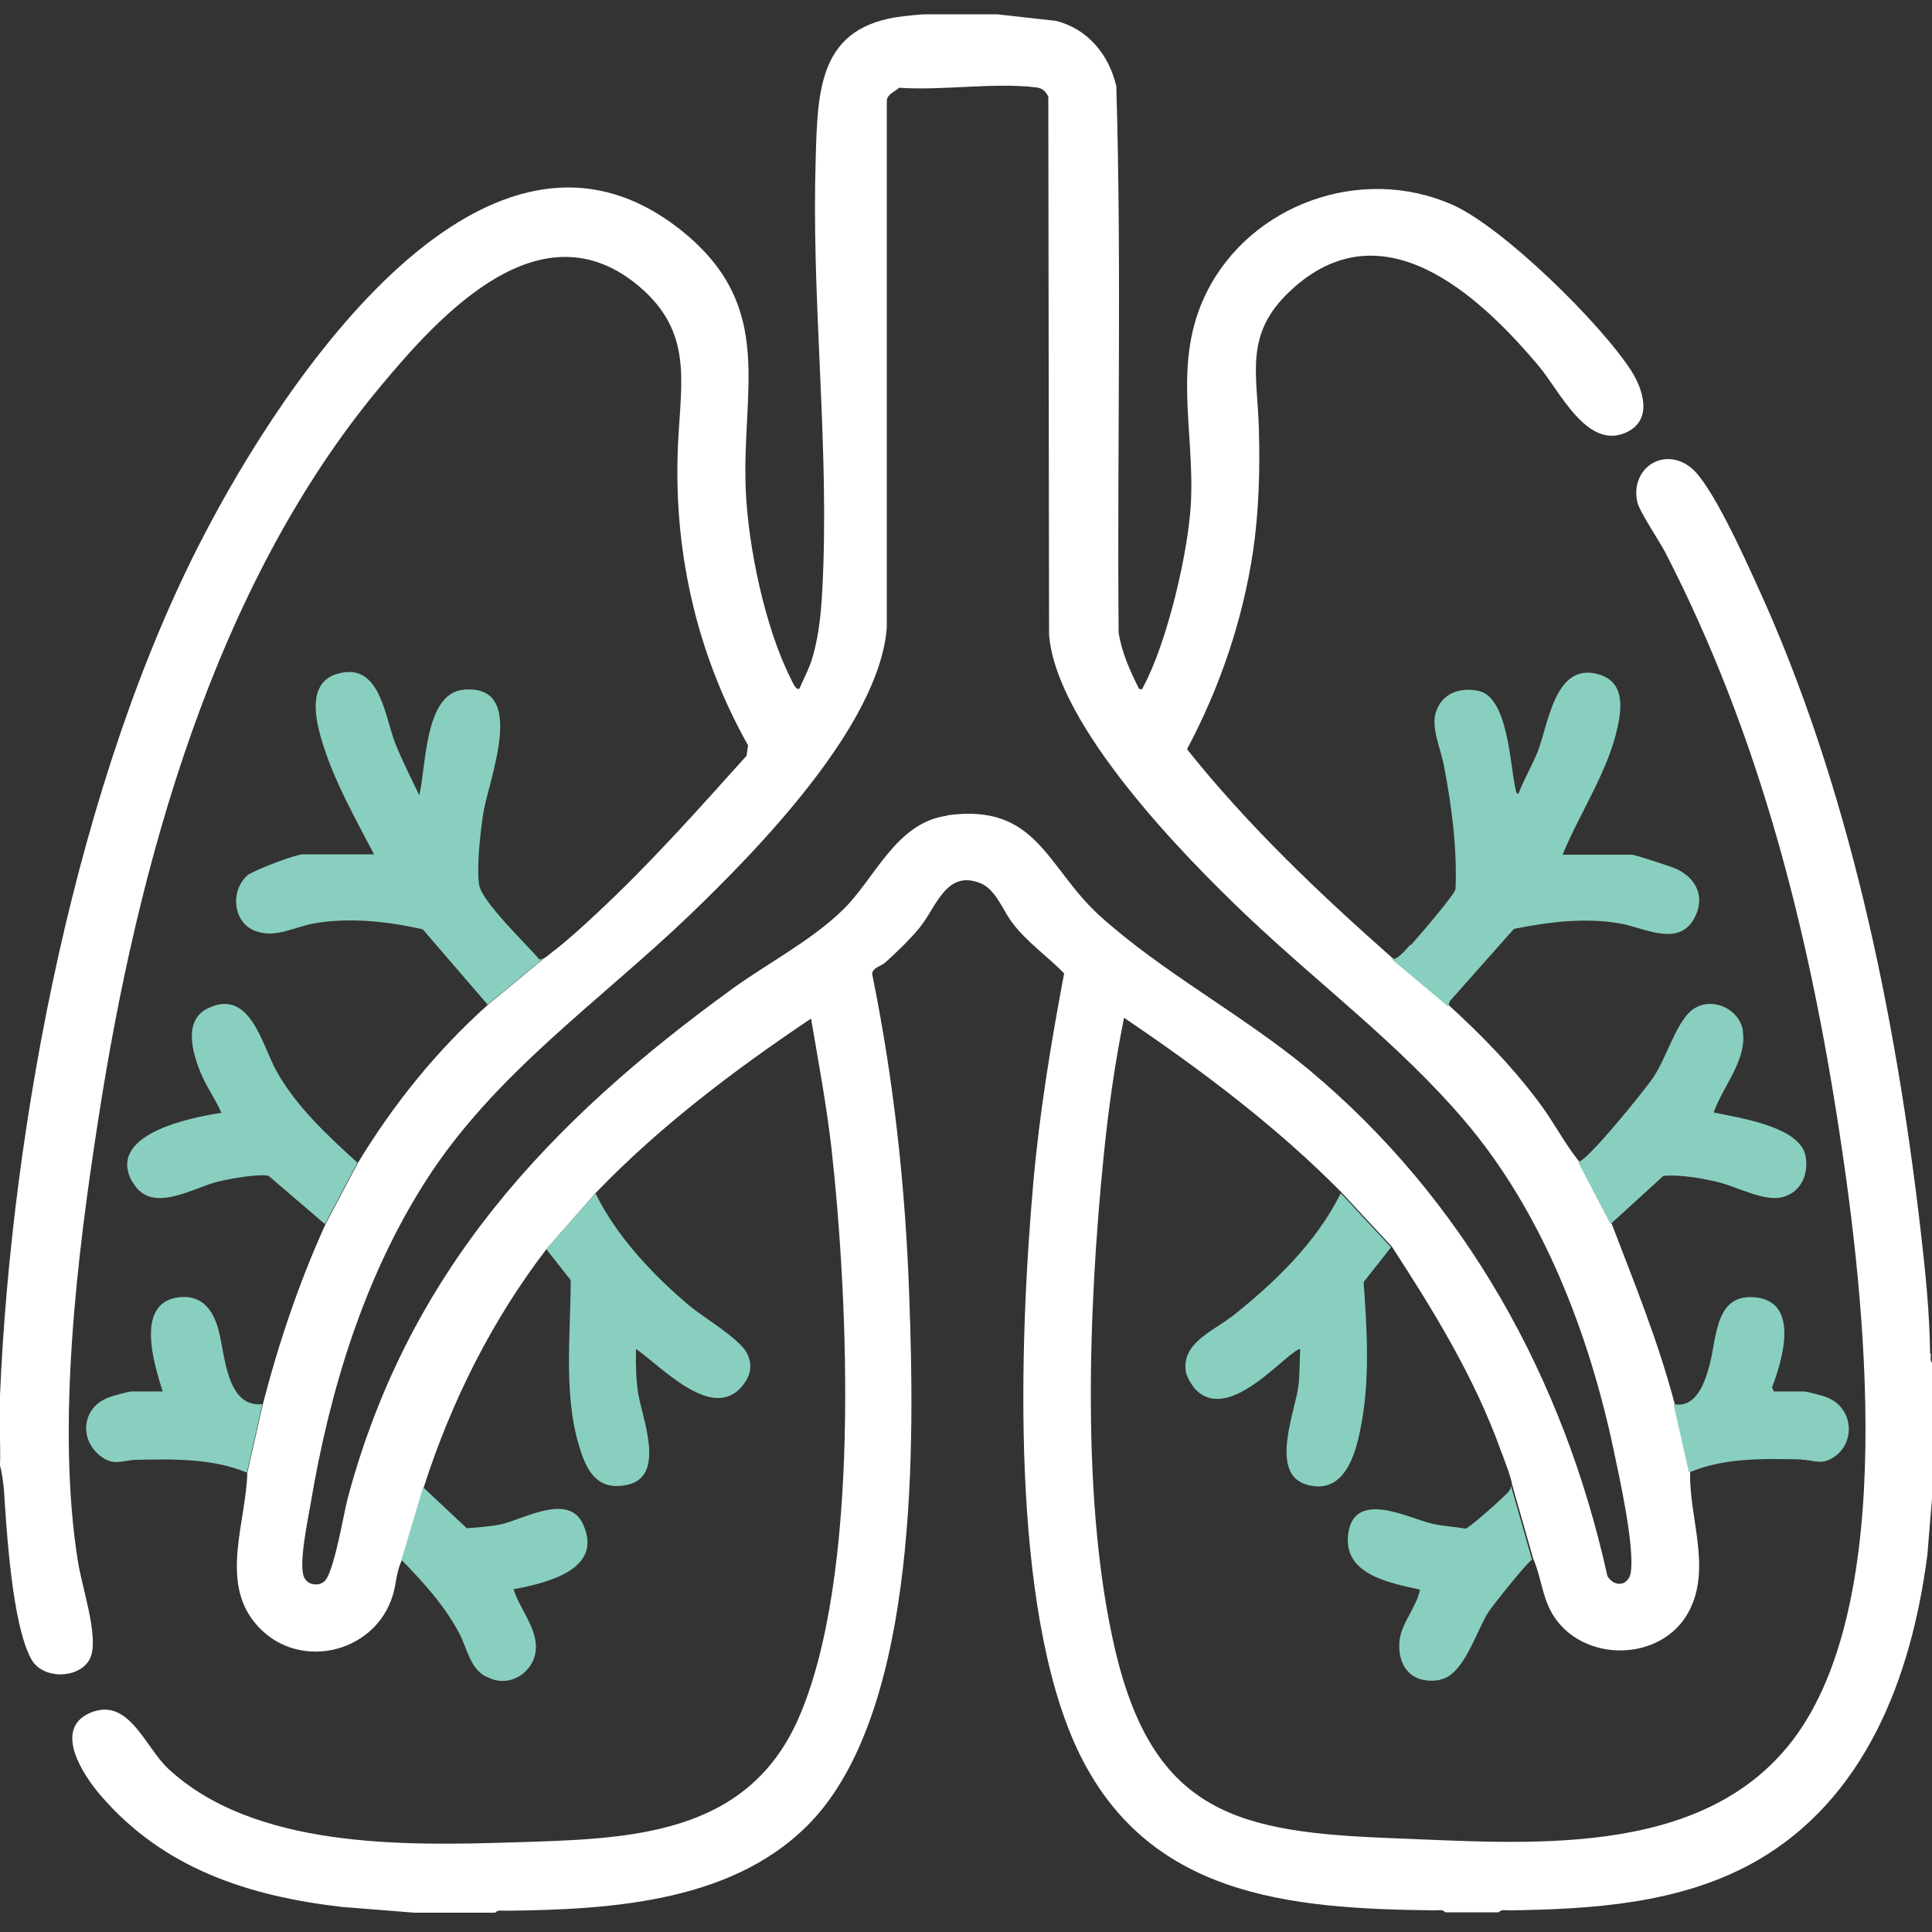 <?xml version="1.0" encoding="UTF-8"?>
<svg id="Layer_3" xmlns="http://www.w3.org/2000/svg" version="1.1" viewBox="0 0 500 500">
  <rect x="0" y="0" width="500" height="500" fill="#333333" stroke="none"/>
  <!-- Generator: Adobe Illustrator 29.0.0, SVG Export Plug-In . SVG Version: 2.1.0 Build 186)  -->
  <defs>
    <style>
      .st0 {
        fill: #89cfbf;
      }

      .st1 {
        fill: #fff;
      }
    </style>
  </defs>
  <path class="st1" d="M499.5,350.3c-.1-10.4-1.2-21.1-2.4-31.5-6.5-56.5-18.7-115.8-42.4-167.4-3.2-7-11.7-26-17-30.3-7-5.7-15.8,0-14,8.7.5,2.5,5.8,10.3,7.3,13.2,24.4,47.4,37.1,97.8,45.1,150.4,6.5,42.7,15.3,120.8-12.1,156.9-23.7,31.1-69.4,26.7-104.1,25.4-39.2-1.5-61.2-6.3-71.2-48.3-9-37.9-7-89-3.1-127.9,1.2-12.1,2.9-24.2,5.3-36.1,20,13.5,39.4,28.1,56.3,45.2l3.7,4,9.3,10c10.8,16.6,21.3,33.7,28.1,52.5.7,1.8,2.9,7.6,3,9l5.5,19.3c2.1,4.8,2.2,9.5,4.9,14.2,7.6,12.9,28.4,12.7,35.4-.6,5.9-11.2,0-24.3.3-36l-4-17.7c-4.2-16-10.4-31.2-16.3-46.6l-8.4-16.1c-3.6-4.4-6.2-9.5-9.6-14.2-6.9-9.5-15.4-18.3-24.1-26.2l-14.8-12.4c-18.9-16.7-37.3-34.2-53-53.9,8.5-16,14.4-33.3,17.1-51.3,1.5-10.4,1.8-20.9,1.5-31.5-.4-14.4-3.9-24.6,8.1-35.8,23.5-22.1,48.4.5,64.3,19.4,5.5,6.5,12.6,22.1,22.9,17.1,6.6-3.2,4.2-10.9,1.1-15.8-7.9-12.3-33.2-37.2-46.3-43-23.5-10.4-52.1-.3-63.6,22.6-9,18-3.1,35.7-4.1,54.7-.7,12.9-6.2,36.1-12.3,47.4-.3.5,0,.8-1.1.6-2.3-4.6-4.5-9.4-5.3-14.6-.4-47.1.8-94.4-.6-141.4-1.9-8.1-7.3-14.8-15.6-16.9l-15.3-1.7h-18.2c-1.6,0-4.2.3-6,.5-21.9,2.5-22.2,18.9-22.7,37-1.1,34.8,3.1,69.9,2,104.7-.3,8.1-.6,17.4-3.1,25.1-.8,2.5-2.1,4.8-3.1,7.2-.9.7-2-2.1-2.3-2.7-6.6-13-11-34.1-11.6-48.7-1.1-25.8,7.6-46.8-15.5-66.2-51.2-42.8-104.5,38.9-124.7,77.9C19.9,201.5,3,290.7,0,361.1c-.3,6,.2,12.1,0,18.2.5,1.7.8,4.2,1,6,.7,10.7,2.1,35,7.1,44.1,3.2,5.8,14,5,15.6-1.3,1.5-5.7-2.5-17.5-3.5-23.8-5.7-35.2-.2-79.8,5.3-115,10.1-65.3,29.9-137.6,72.8-189.1,15.7-18.9,41.8-47.6,67.2-26,13.7,11.7,10.8,24.2,10,40.2-1.4,27.5,4.6,54.5,18.1,78.5l-.4,2.7c-12.6,14-25.1,28.1-38.9,40.9-3.4,3.2-7.8,7.2-11.5,10-.5.4-1.3,1.1-2,1.5h0l-14.6,12.1c-13.2,11.8-24.4,25.7-33.6,40.9l-8.4,15.9c-6.8,15-12.1,30.7-16.2,46.6l-4,17.7c-.3,12.5-7,27.8,1.9,38.7,10.4,12.9,31.2,8.4,35.8-7.2.9-3,.9-6.3,2.4-9.1l5.6-18.8c7.1-22.1,17.6-43.1,31.7-61.5l12.7-14.5c16.6-17.3,36-31.9,55.8-45.2,1.9,11.2,4,22.4,5.3,33.7,4.4,39.9,7.5,110.6-8.5,147.3-13.5,30.9-44.5,31.3-73.9,32.2-28.3.9-67.1,1.6-89.3-19.1-6-5.6-10.2-18.7-20.2-14.4-9.7,4.2-1.7,16.2,2.7,21.3,16.2,18.9,38.2,26.1,62.4,28.9l18.8,1.5h21c.5-.8,1.8-.5,2.6-.5,27.7-.3,60.3-2.2,80.1-24.1,26.8-29.9,25.8-97.2,24.4-135.3-1-28.2-4-55.6-9.6-83.1.2-1.6,2.2-1.9,3.4-2.9,2.6-2.3,6.7-6.3,8.8-8.9,4.4-5.3,6.9-15.3,15.9-11.6,3.9,1.6,5.7,6.9,8.1,10.1,3.8,5.1,9.1,8.7,13.5,13.2-3.4,18-6.4,36.2-8,54.4-3.6,40.8-6,109.2,11.4,146.4,17.9,38.1,54.7,41.3,92.6,41.7.8,0,2.1-.3,2.6.5h13.9c.5-.8,1.8-.5,2.6-.5,21.6-.3,44-1.7,63.2-12.3,29.1-16.2,41-48.1,45.1-79.7l1.4-17v-32.5c-.8-.5-.5-1.8-.5-2.6h-.2ZM245.1,211.1c-13.3,1.8-18.6,16.3-27.1,24.5-8.2,7.9-19,13.5-28.2,20.1-47.9,34.7-84.1,73.3-99.8,132-1.1,4.1-3.6,19.6-6.1,21.6-1.6,1.3-4.3.9-5.2-1.1-1.5-3.4,1-14.9,1.7-19.1,4.9-29.2,13.8-58.5,29.8-83.5,17.6-27.6,44.8-46.3,68.1-68.6,17.7-17,49.3-49.3,51.2-74.6V26.2c0-1.8,2-2.4,3.2-3.5,11.1.8,24.5-1.4,35.3-.1,1.8.2,2.5.9,3.3,2.4l.2,139.3c1.9,23.5,34.8,57.2,51.6,73.1,18.6,17.6,39.2,33,55.9,52.6,20.2,23.7,32.2,55,38.6,85.2,1.6,7.6,5.3,24.3,4.5,31.4-.4,3.8-4.2,4.4-6.1,1.3-11.3-51.2-36.9-97.4-77.3-131.1-17.1-14.2-38-25.2-54.2-39.9-13.7-12.5-16.1-29.1-39.3-25.9h0Z"/>
  <g>
    <path class="st0" d="M26.1,376.9c3.5,2.6,5.5,1,9.1.9,9.7-.2,19.7-.4,28.7,3.3l4-17.7c-9.3.9-9.6-12.6-11.3-19-1.4-5.5-4.5-9.6-10.8-8.6-10.8,1.8-5.9,17.3-3.7,24.3h-7.9c-1,0-5.3,1.2-6.4,1.7-6.7,2.7-7.3,10.9-1.7,15.1h0Z"/>
    <path class="st0" d="M34.4,306c4.7,8.4,15.5,1.4,22-.2,2.8-.7,10.6-2.1,13.1-1.5l14.6,12.5,8.4-15.9c-7.7-7-15.7-14.4-20.9-23.6-3.8-6.8-6.8-21.6-17.7-16.4-6.6,3.1-4.1,11.6-1.9,16.9,1.5,3.6,3.8,6.7,5.3,10.2-8,1.2-30.1,5.6-23,18h.1Z"/>
    <path class="st0" d="M147.7,331.3c0,14.8-2.2,31.5,3.1,45.7,2,5.4,5.2,8.6,11.4,7.3,10.4-2.1,3.9-17.4,2.9-24-.5-3.7-.6-7.4-.5-11.2,6.5,4.5,19.8,19,27.5,9.6,2.1-2.6,2.7-5.1,1.4-8.1-1.6-3.9-11.3-9.5-15.1-12.7-9.4-7.9-18.9-18-24.3-29.1l-12.7,14.5,6.3,8h0Z"/>
    <path class="st0" d="M125.9,433.9c6,3.4,13-1.4,12.8-8-.2-5.2-4.3-9.8-5.8-14.6,8.4-1.6,23.4-5,18-16.8-3.7-8.3-15.4-1.3-21.3,0-2.9.6-5.9.8-8.8,1l-11.3-10.6-5.6,18.8c5.5,5.6,11.5,12.2,15.1,19.3,2,3.9,2.6,8.6,6.7,10.9h.2Z"/>
    <path class="st0" d="M64.6,226.1c-5.1,3.7-4.6,12.5,1.4,14.8,5.4,2.1,10.4-1.2,15.7-2,9.2-1.5,18.7-.4,27.7,1.6l16.8,19.5,14.6-12.1h0c-.5.3-.9.4-1.2.4-3.3-3.9-14.9-14.9-15.6-19.3-.7-4.6.3-13.3,1-18.1,1.3-8.9,11.9-34-5.1-32.4-10.1,1-9.6,20.1-11.4,27.3-2.1-4.4-4.4-8.9-6.2-13.4-2.6-6.6-3.8-19.7-13.2-18.4-10.4,1.4-7.5,12.7-5.2,19.6,3.1,9.5,8.3,18.7,12.9,27.5h-18.4c-1.9,0-11.8,3.8-13.6,5h-.2Z"/>
  </g>
  <g>
    <path class="st0" d="M372.6,434.7c6.2-1,9.4-12.5,12.6-17.5,1.1-1.7,10.5-13.5,11.3-13.5l-5.5-19.3c0,.7-.1.9-.4,1.4-.6,1-10.4,9.7-11.3,9.8-3-.5-5.8-.6-8.8-1.3-6.1-1.5-19.6-8.6-21.5,2.1-1.9,11,10.4,13.2,18.5,15-.9,4.5-4.7,8.5-5.3,13.1-.7,6.8,3.2,11.4,10.2,10.3h.2Z"/>
    <path class="st0" d="M318.5,340.9c-4.7,3.7-12.8,6.7-11.6,14.2.2,1.2,1.7,3.7,2.6,4.6,7.2,7.2,18.4-4.1,23.9-8.6.4-.3,2.8-2.3,3.1-1.9-.2,3.1-.1,6.7-.5,9.7-.9,6.6-7.5,22.5,2.1,25.3,9.5,2.8,12.6-7.2,14-14.5,2.5-12.3,1.7-25.4.8-37.9l7.1-9-9.3-10-3.7-4c-6.5,13-17.2,23.2-28.4,32.1h-.1Z"/>
    <path class="st0" d="M365,244.5c-1.1,1.1-3.5,4.3-5,3.6l14.8,12.4.4-1.4,16.6-18.7c9-1.8,18.4-3,27.5-1.4,6,1,14.9,6.2,19.1-1.2,3-5.4.8-10.4-4.5-12.9-1.3-.6-10.7-3.7-11.6-3.7h-17.9c4.4-10.8,11.7-21.4,14.2-32.9,1.2-5.4,1.7-11.7-4.6-13.7-11.5-3.6-13.2,12.5-16,19.8-1.5,3.8-3.6,7.2-5,11-.7.1-.7-.8-.8-1.3-1.4-6-1.9-23.8-9.6-25.3-4.8-1-9.4.6-11,5.5-1.3,4.1,1.3,9.6,2.1,13.9,2,10.5,3.4,21.1,3,31.9-.3,1.5-9.9,12.7-11.7,14.6v-.2Z"/>
    <path class="st0" d="M466.3,377.8c3.3,0,4.9,1.5,8.3-.7,5.7-3.8,5-12.5-1.4-15.3-1-.5-5.5-1.7-6.5-1.7h-7.6l-.5-1c2.6-6.9,7.2-21.8-3.9-23.3-11-1.4-10.3,10.4-12.3,17.6-1.2,4.4-3.4,11.1-9.3,10l4,17.7c9-3.9,19.5-3.6,29.2-3.4h0Z"/>
    <path class="st0" d="M451.1,266.8c-1.1-6.3-9.1-9.3-13.8-4.9-3.7,3.5-6.2,12.1-9.4,16.9-2,3-17.4,22.1-19.5,21.9l8.4,16.1,13.7-12.5c4.5-.3,9.2.5,13.6,1.5,5.4,1.2,12.7,5.5,17.6,3.9,4.5-1.4,6.4-5.9,5.6-10.4-1.3-7.8-17.4-10-23.8-11.4,2.3-6.7,8.8-13.7,7.5-21.2h0Z"/>
  </g>
</svg>